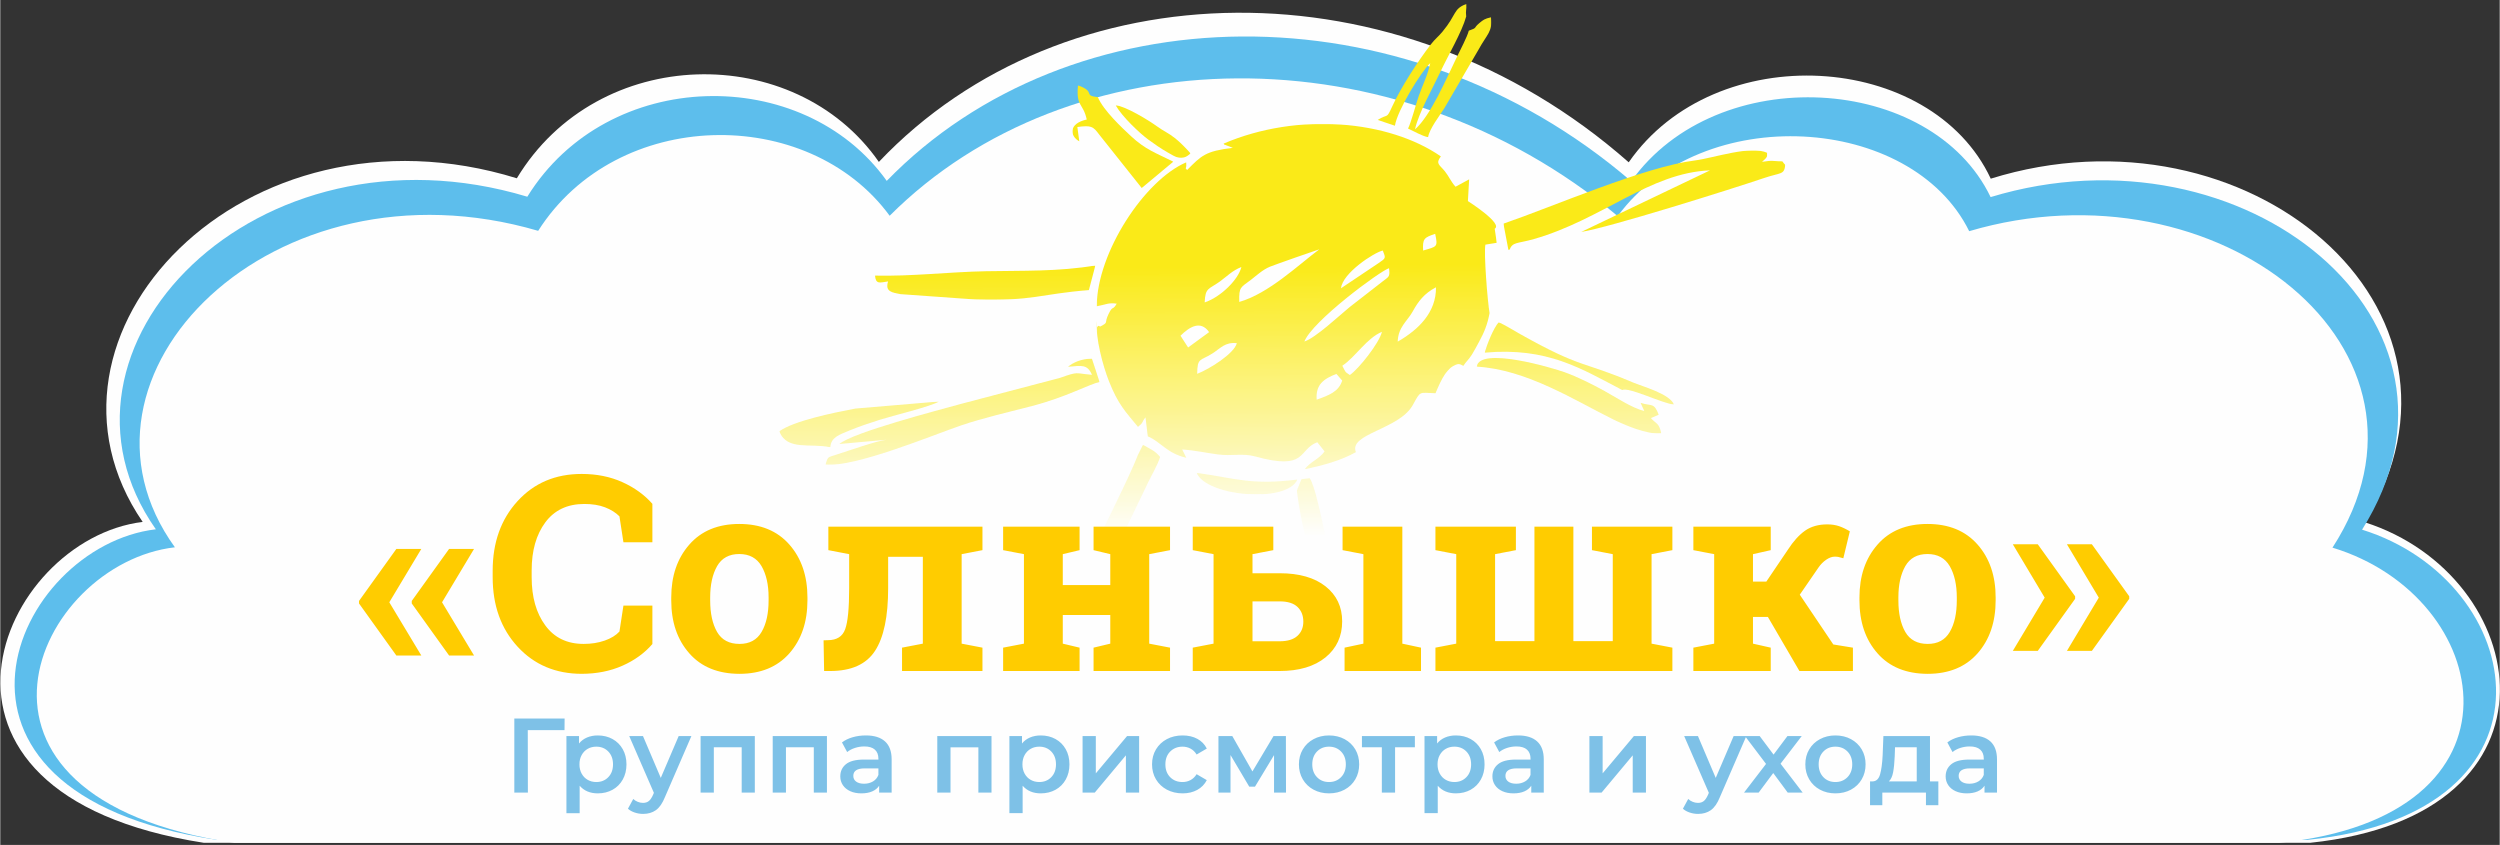 <svg xmlns="http://www.w3.org/2000/svg" xml:space="preserve" width="2953" height="998" style="shape-rendering:geometricPrecision;text-rendering:geometricPrecision;image-rendering:optimizeQuality;fill-rule:evenodd;clip-rule:evenodd" viewBox="0 0 2953 998.22"><rect x="0" y="0" width="2953" height="998.22" fill="#333333" stroke="none"/><defs><mask id="id0"><linearGradient id="id1" gradientUnits="userSpaceOnUse" x1="1500.02" y1="315.12" x2="1503.05" y2="634.29"><stop offset="0" style="stop-opacity:1;stop-color:white"/><stop offset="1" style="stop-opacity:0;stop-color:white"/></linearGradient><path style="fill:url(#id1)" d="M1295.23 146.35h472.86v408.03h-472.86z"/></mask><mask id="id2"><linearGradient id="id3" gradientUnits="userSpaceOnUse" x1="1500.02" y1="315.12" x2="1503.05" y2="634.29"><stop offset="0" style="stop-opacity:1;stop-color:white"/><stop offset="1" style="stop-opacity:0;stop-color:white"/></linearGradient><path style="fill:url(#id3)" d="M1775.88 177.61h333.1v117.82h-333.1z"/></mask><mask id="id4"><linearGradient id="id5" gradientUnits="userSpaceOnUse" x1="1500.02" y1="315.12" x2="1503.05" y2="634.29"><stop offset="0" style="stop-opacity:1;stop-color:white"/><stop offset="1" style="stop-opacity:0;stop-color:white"/></linearGradient><path style="fill:url(#id5)" d="M974.82 423.54h323.97v125.62H974.82z"/></mask><mask id="id6"><linearGradient id="id7" gradientUnits="userSpaceOnUse" x1="1500.02" y1="315.12" x2="1503.05" y2="634.29"><stop offset="0" style="stop-opacity:1;stop-color:white"/><stop offset="1" style="stop-opacity:0;stop-color:white"/></linearGradient><path style="fill:url(#id7)" d="M1033.24 313.6h260.61v40.58h-260.61z"/></mask><mask id="id8"><linearGradient id="id9" gradientUnits="userSpaceOnUse" x1="1500.02" y1="315.12" x2="1503.05" y2="634.29"><stop offset="0" style="stop-opacity:1;stop-color:white"/><stop offset="1" style="stop-opacity:0;stop-color:white"/></linearGradient><path style="fill:url(#id9)" d="M1627.25 4.67h134.41v157.49h-134.41z"/></mask><mask id="id10"><linearGradient id="id11" gradientUnits="userSpaceOnUse" x1="1500.02" y1="315.12" x2="1503.05" y2="634.29"><stop offset="0" style="stop-opacity:1;stop-color:white"/><stop offset="1" style="stop-opacity:0;stop-color:white"/></linearGradient><path style="fill:url(#id11)" d="M1257.42 525.5h112.98v231.12h-112.98z"/></mask><mask id="id12"><linearGradient id="id13" gradientUnits="userSpaceOnUse" x1="1500.02" y1="315.12" x2="1503.05" y2="634.29"><stop offset="0" style="stop-opacity:1;stop-color:white"/><stop offset="1" style="stop-opacity:0;stop-color:white"/></linearGradient><path style="fill:url(#id13)" d="M1744.3 422.94h218.15v89.27H1744.3z"/></mask><mask id="id14"><linearGradient id="id15" gradientUnits="userSpaceOnUse" x1="1500.02" y1="315.12" x2="1503.05" y2="634.29"><stop offset="0" style="stop-opacity:1;stop-color:white"/><stop offset="1" style="stop-opacity:0;stop-color:white"/></linearGradient><path style="fill:url(#id15)" d="M1266.61 100.77h119.3v121.39h-119.3z"/></mask><mask id="id16"><linearGradient id="id17" gradientUnits="userSpaceOnUse" x1="1500.02" y1="315.12" x2="1503.05" y2="634.29"><stop offset="0" style="stop-opacity:1;stop-color:white"/><stop offset="1" style="stop-opacity:0;stop-color:white"/></linearGradient><path style="fill:url(#id17)" d="M1531.74 564.87h60.39v198.69h-60.39z"/></mask><mask id="id18"><linearGradient id="id19" gradientUnits="userSpaceOnUse" x1="1500.02" y1="315.12" x2="1503.05" y2="634.29"><stop offset="0" style="stop-opacity:1;stop-color:white"/><stop offset="1" style="stop-opacity:0;stop-color:white"/></linearGradient><path style="fill:url(#id19)" d="M920.39 474.32h188.67v54.19H920.39z"/></mask><mask id="id20"><linearGradient id="id21" gradientUnits="userSpaceOnUse" x1="1500.02" y1="315.12" x2="1503.05" y2="634.29"><stop offset="0" style="stop-opacity:1;stop-color:white"/><stop offset="1" style="stop-opacity:0;stop-color:white"/></linearGradient><path style="fill:url(#id21)" d="M1753.69 380.68h223.84v97.36h-223.84z"/></mask><mask id="id22"><linearGradient id="id23" gradientUnits="userSpaceOnUse" x1="1500.02" y1="315.12" x2="1503.05" y2="634.29"><stop offset="0" style="stop-opacity:1;stop-color:white"/><stop offset="1" style="stop-opacity:0;stop-color:white"/></linearGradient><path style="fill:url(#id23)" d="M1317.69 124.29h88.57v62.34h-88.57z"/></mask><mask id="id24"><linearGradient id="id25" gradientUnits="userSpaceOnUse" x1="1500.02" y1="315.12" x2="1503.05" y2="634.29"><stop offset="0" style="stop-opacity:1;stop-color:white"/><stop offset="1" style="stop-opacity:0;stop-color:white"/></linearGradient><path style="fill:url(#id25)" d="M1413.43 558.64h119.06v25.57h-119.06z"/></mask><style>.fil0{fill:#fefefe}.fil2{fill:#faea18}</style></defs><g id="Слой_x0020_1"><g id="_2838523453008"><path class="fil0" d="M240.4 995.73h2488.72c314.1-33 261.75-315.65 64.6-378.64C2949.44 363.56 2653.81 117 2351.66 211.1c-70.41-150.47-325.16-166.86-427.72-19.34-272.7-240.32-667.52-230.71-885.93-.46-99.24-142.57-331.83-139.56-427.72 19.34C287.47 110.95 17.38 396.3 168.23 616.63-.63 637.14-133.46 937.46 240.4 995.73"/><path d="M255.45 992.24h2470.79c311.83-31.93 259.85-305.49 64.13-366.46 154.59-245.38-138.91-484-438.87-392.93-69.91-145.64-322.82-161.5-424.64-18.72-270.74-232.59-662.71-223.29-879.54-.44C948.79 75.7 717.87 78.62 622.68 232.41 302.19 135.91 34.04 412.1 183.8 625.34c-167.64 19.84-299.51 310.51 71.65 366.9" style="fill:#5dbeec"/><path class="fil0" d="M276.37 995.73h2416.31c304.96-30.39 254.13-290.69 62.72-348.71 151.18-233.48-135.85-460.54-429.2-373.89-68.37-138.57-315.7-153.66-415.27-17.81-264.77-221.31-648.1-212.46-860.15-.41-96.36-131.3-322.18-128.53-415.28 17.81C322.08 180.9 59.85 443.7 206.3 646.61 42.36 665.49-86.61 942.07 276.37 995.73"/><path class="fil2" style="mask:url(#id0)" d="M1555.26 472.24c-1.38-17.79 8.24-24.75 23.32-30.44l6.86 7.81c-4.1 13.19-15.6 17.38-30.18 22.63m30.31-40.1c15.58-10.38 28.55-32.41 46.83-40.11-3.26 13.48-27.44 43.78-37.93 51.05-6.34-4.06-4.94-3.48-8.9-10.94m-171.47 9.54c.19-19.71 3.48-14.74 18.4-24.34 8.91-5.73 14.72-13.51 28.45-11.86-3.29 12.47-32.52 30.66-46.85 36.2m-19.71-45.02c10.59-10.57 23.8-18.63 33.81-4.27l-24.82 18.16zm256.61 6.99c.54-17.43 11.48-24.28 17.73-35.67 6.4-11.64 13.36-21.16 27.49-28.55.39 29.79-20.86 50.19-45.22 64.22m-110.24-.14c9.1-23.95 89.1-83.2 99.99-86.65 1.26 10.51-.11 9.83-7.36 15.49l-39.36 30.62c-11.77 9.63-39.75 36.01-53.27 40.54m43.27-62.94c1.63-17.85 39.09-42.36 49.37-44.56 3.61 9.25 3.78 8.8-5.15 14.93zm97-44.58c-.77-14.02 1.14-15.3 14.24-19.73 3.29 15.88 2.43 14.82-14.24 19.73m-258.09 61.34c.8-17.69 4.39-15.03 17.85-24.67 8.27-5.92 14.55-12.87 25.51-17.18-3.35 14.45-23.96 35.3-43.36 41.85m40.86-.58c-.52-18.22 1.67-16.82 13.95-26.26 6.28-4.84 13.71-11.82 22.26-15.37 5.22-2.17 57.47-20.46 58.4-20.58-25.14 18.72-59.57 52.08-94.61 62.21m-168.42 5.11c9.76-1.65 14.47-4.71 23.62-3.05-5.23 8.97-4.25 1.2-9.6 12.15-5.72 11.72.75 9.29-10.06 14.96-4.32-4.09-3.37 7.92-3.84-6.77-1.83 19.38 7.14 53.03 14.39 71.36 11.04 27.91 19.83 36.2 34.26 53.83 7-5.63 3.79-4.79 8.87-11.32l2.7 22.5c15.97 6.79 21.76 19.71 45.58 25.39l-4.93-9.86c15.37 1.02 27.48 3.94 42.48 5.91 15.84 2.07 29.18-1.73 43.69 2.3 62.18 17.25 50.35-8.25 73.47-16.77l8.54 10.82c-5.92 8.95-16.99 12.2-23.35 21.04 21.22-4.35 43.31-10.4 60.41-20.17-8.97-21.77 51.21-26.69 67.19-55.61 9.62-17.4 6.98-14.54 26.83-13.97 3.6-8.6 6.92-16.1 11-22.19 1.28-1.91 5.76-7.51 8.48-9.1 7.79-4.56 8.58-3.49 13.44-1.08 3.29-5.19 6.33-7.24 9.99-13.07 2.64-4.2 5.61-9.92 8.52-15.22 5.97-10.93 10.06-20.73 12.45-34.03-2.39-13.88-6.98-71.29-4.89-80.88l13.44-2.17-2.47-16.6c10.32-6.01-31.66-32.67-31.66-32.67l1.47-25.69-16.07 8.72c-5.35-5.78-7.93-12.43-12.53-18.13-6.5-8.05-11.42-8.95-4.82-17.69-61.35-42.56-168.64-52.85-256.68-15.13 3.18 3.74-2.43-.56 3.52 2.17l7.38 2.84c-32.44 3.8-37.3 9.32-53.99 26.19-3.26-3.26-.48-.71-1.08-7.83-.02-.15.07-.82-.13-1.15-48.99 20.91-105.29 106.4-105.62 169.97"/><path class="fil2" style="mask:url(#id2)" d="m1775.91 264.25 5.92 31.15 1.18-.16c3.9-9.79 8.91-7.07 29.17-12.89 80.71-23.17 136.51-78.32 207.79-81.07l-152.13 72.73c31.8-4.89 175.89-50.1 215.96-63.66 20.27-6.86 23.62-3.46 25.15-15.46-6.12-6.37.12-3.5-11.64-4.62-6.73-.64-8.86 0-15.87.94l3.88-3.53c1.74-2.98 2.22-.59 2.06-7.1-19-9.32-63.65 6.26-84.83 8.91-60.25 7.54-168.43 54.81-226.64 74.76"/><path class="fil2" style="mask:url(#id4)" d="M1261.49 433.33c16.13-1.33 22.7-3.32 28.34 9.5-20.36-1.63-15.36-4.39-37.63 3.57l-116.53 30.64c-27.45 7.57-128.9 33.96-144.29 47.54l55.68-5.03c-13.9 1.87-42.96 12.5-59.26 17.59-11.53 3.61-9.52 2.46-12.95 11.78 35.34 3.38 126.51-34.76 160.59-46.4 24.85-8.49 57.36-16.03 83.6-22.85 40.13-10.44 67.46-25.75 79.72-28.37l-9.1-27.73c-12.48.59-21.35 4.18-28.17 9.76"/><path class="fil2" style="mask:url(#id6)" d="m1286.16 342.74 7.66-29.11c-43.91 7.44-86.53 5.98-129.17 6.81-44.34.87-86.9 6.15-131.38 5.19 1.44 10.7 5.68 8.22 15.66 6.87-3.98 12.29 5.08 13.1 14.54 15.01l88.32 6.31c68.74 2.11 76.45-6.53 134.37-11.08"/><path class="fil2" style="mask:url(#id8)" d="m1627.28 141.68 20.42 6.87c2.78-18.16 31.07-64.09 41.75-73.97-2.46 12.97-9.31 26.56-13.61 38.89-3.09 8.85-9.08 31.54-12.62 38.39 7.74 3.61 16.02 8.59 23.68 10.27 1.47-9.76 13.48-25.26 19.2-34.27l40.24-68.93c10.05-18.5 17.13-21.63 14.86-38.49-7.36 1.63-9.27 3.12-13.7 6.81-7.78 6.49-1.52 5.1-12.51 9.01-1.48 6.47-10.38 23.5-14.2 31.37-12.88 26.56-31.08 69.31-49.34 85.19 4.13-19.28 21.39-49.49 29.86-67.64 8.94-19.16 25.58-47.3 30.62-65.72-.85-7.77.53-6.91.13-14.76-15.77 5.99-10.99 12.03-28.12 32.69-5.42 6.54-8.55 8.27-13.99 15.32-15.3 19.83-35.26 50.83-45.63 73.49-6.9 15.06-4.29 7.66-17.04 15.48"/><path class="fil2" style="mask:url(#id10)" d="M1257.45 732.18c1.19 10.62-.9 11.57.83 24.41 23.25-8.82 48.3-80.94 58.54-104.79l39.61-82.42c4.6-9.42 10.42-19.23 13.94-29.4-5.87-7.28-10.77-8.88-20.32-14.45l-6.22 12.51c-10 26.51-51.18 107.12-66.32 140.1-9.27 20.19-12.87 45.38-20.06 54.04"/><path class="fil2" style="mask:url(#id12)" d="m1950.17 493.97-5.37-.63zm-205.84-60.8c59.24 3.28 116.53 40.32 161.33 62.37 12.4 6.1 40.07 18.31 56.76 16.44-2.8-12.7-5.72-10.62-12.25-18.01l9.2-4c-5.63-14.89-8.35-9.74-21.43-14.02l4.37 9.59c-14.66-3.38-34.75-16.96-47.61-23.95-14.11-7.67-30.33-15.95-46.21-21.71-14.2-5.15-100.74-30.9-104.16-6.71"/><path class="fil2" style="mask:url(#id14)" d="m1348.56 222.13 37.32-31.11c-20.33-10.2-32.72-14.08-50.06-30.22-10.35-9.64-32.55-30.33-39.06-45.96-18.67-2.25-1.25-5.85-23.48-14.04-2.44 25.63 5.95 20.43 10.35 40.39-22.04 4.85-19.98 19.68-8.82 25.76l-2.28-16.9c16.34-2.19 18.57-.81 25.74 8.85z"/><path class="fil2" style="mask:url(#id16)" d="M1590.57 736.49c-14.05-31.77-31.63-154.81-43.59-171.59l-9.67 1.26-5.54 13.56c5.64 41.97 12.23 64.68 24.15 98.96 8.89 25.59 14.06 54.21 19.61 70.84 3.38 10.13 4.32 14.52 15.34 13.96 2.95-9.1-.35-15.18-.3-26.99"/><path class="fil2" style="mask:url(#id18)" d="M980.64 528.48c.71-11.88 10.79-14.97 23.33-20.14 11.03-4.53 23.25-8.6 34.99-12.34 14.25-4.55 61.48-16 70.07-21.65l-98.87 8.37c-25.2 4.78-72.27 14.33-89.74 26.82 8.93 23.56 37.02 13.59 60.22 18.94"/><path class="fil2" style="mask:url(#id20)" d="M1916.22 460.76c8.17-3.83 47.05 15.88 61.28 17.25-5.38-12.93-37.03-21.23-49.18-26.39-60.59-25.76-58.77-15.54-132.2-56.67-8.56-4.79-17.89-10.72-25.78-14.24-6.17 6.86-13.76 25.98-16.62 35.95 74.52-6.77 114.47 19.18 162.5 44.1"/><path class="fil2" style="mask:url(#id22)" d="M1406.23 181.23c-4.82-5.53-12.09-13.05-18.2-17.91-7.91-6.3-13.34-8.18-21.65-14.21-9.76-7.09-36.72-23.54-48.66-24.79 7.7 13.59 28.41 33.11 38.72 40.67 6.89 5.06 15.08 10.75 23.01 15.24 9.02 5.11 16.36 10.83 26.78 1"/><path class="fil2" style="mask:url(#id24)" d="M1532.46 566.59c-54.65 6.86-72.38-1.46-119-7.92 11.47 27.9 106.59 36.32 119 7.92"/><path d="m459.62 711.58 37.83 62.9h-29.49l-44.12-61.5v-3.01l44.12-61.45h29.49zm62.31 0 37.82 62.9h-29.48l-44.12-61.5v-3.01l44.12-61.45h29.48zm248.51-70.91h-34.21l-4.69-30.61c-4.51-4.53-10.22-8.07-17.11-10.71-6.88-2.64-15.01-3.93-24.37-3.93-19.96 0-35.35 7.26-46.11 21.74-10.76 14.52-16.14 33.41-16.14 56.76v8.01c0 23.36 5.33 42.35 16.09 56.93 10.7 14.63 25.82 21.9 45.35 21.9 9.04 0 17.33-1.29 24.86-3.93 7.48-2.63 13.29-6.19 17.43-10.71l4.69-30.61h34.21v45.41c-9.25 10.7-21.04 19.26-35.4 25.61-14.31 6.35-30.34 9.52-48.15 9.58-30.78-.06-56.01-10.71-75.65-32.02-19.64-21.36-29.49-48.69-29.49-82.16v-7.69c0-33.3 9.8-60.69 29.33-82.1 19.58-21.47 44.82-32.18 75.81-32.18 17.81 0 33.79 3.23 48.1 9.69 14.31 6.45 26.09 15.01 35.45 25.61zm22.28 65.26c0-25.45 7.1-46.27 21.36-62.52 14.2-16.25 33.89-24.37 59.01-24.37 25.19 0 44.93 8.12 59.19 24.32 14.2 16.14 21.36 37.02 21.36 62.57v3.28c0 25.67-7.16 46.54-21.36 62.69-14.26 16.14-33.9 24.15-58.86 24.21-25.34-.06-45.14-8.07-59.34-24.21-14.26-16.15-21.36-37.02-21.36-62.69zm46 3.28c0 15.55 2.74 28.03 8.17 37.45 5.49 9.42 14.31 14.1 26.53 14.1 11.83 0 20.55-4.74 26.04-14.15 5.54-9.47 8.29-21.96 8.29-37.4v-3.28c0-15.17-2.8-27.49-8.34-37.07-5.6-9.52-14.37-14.31-26.32-14.31-11.99 0-20.71 4.79-26.2 14.31-5.43 9.58-8.17 21.9-8.17 37.07zm226.67 55.96 24.58-4.73V657.83h-40.99v37.07c0 33.63-5.17 58.32-15.55 74.14-10.33 15.82-27.98 23.73-52.89 23.73h-7.21l-.65-36.26 5.06-.17c10.49 0 17.33-4.3 20.45-12.91 3.17-8.61 4.73-24.8 4.73-48.53v-40.19l-24.59-4.73v-27.77h182.07v27.77l-24.58 4.73v105.73l24.58 4.73v27.6h-95.01zm119.44-115.19v-27.77h90.33v27.77l-19.85 4.73v36.53h56.12v-36.53l-19.75-4.73v-27.77h90.34v27.77l-24.59 4.73v105.73l24.59 4.73v27.6h-90.34v-27.6l19.75-4.73v-33.85h-56.12v33.85l19.85 4.73v27.6h-90.33v-27.6l24.59-4.73V654.71zm294.62-27.77v55.05h32.02c23.13 0 41.21 5.16 54.29 15.49 13.06 10.33 19.63 24.16 19.63 41.37 0 17.65-6.57 31.86-19.69 42.56-13.18 10.71-31.21 16.09-54.23 16.09h-102.61v-27.6l24.59-4.73V654.71l-24.59-4.73v-27.77zm106.43 27.77v-27.77h70.59v138.23l22.06 4.73v27.6h-90.29v-27.6l22.22-4.73V654.71zm-106.43 60.52v47.14h32.02c9.46 0 16.46-2.16 21.09-6.41 4.62-4.25 6.94-9.84 6.94-16.78 0-7.16-2.26-12.92-6.83-17.33-4.58-4.41-11.63-6.62-21.2-6.62zm24.59-88.29v27.77l-24.59 4.73v-32.5zm191.54 27.77v-27.77h95.07v27.77l-24.59 4.73v102.77h46.49V622.21h46v135.27h46.54V654.71l-24.59-4.73v-27.77h95.02v27.77l-24.59 4.73v105.73l24.59 4.73v27.6h-279.94v-27.6l24.59-4.73V654.71zm304.74 0v-27.77h91.41v27.77l-20.98 4.73v32.45h15.76l25.56-37.83c6.4-9.9 13.12-17.32 20.17-22.33 7.05-4.95 15.82-7.47 26.31-7.47 5.28 0 10.01.75 14.21 2.2 4.19 1.51 8.34 3.5 12.43 6.03l-7.7 31.79c-3.17-.8-5.16-1.34-5.92-1.56-.8-.21-2.25-.32-4.36-.32-3.11 0-6.45 1.24-10 3.66-3.5 2.42-6.51 5.43-9.04 9.15l-22.11 32.12 39.6 58.8 23.18 3.77v27.6h-63.21l-37.24-63.86h-17.64v31.53l20.98 4.73v27.6h-91.41v-27.6l24.59-4.73V654.71zm196.22 55.95c0-25.45 7.1-46.27 21.36-62.52 14.2-16.25 33.9-24.37 59.02-24.37 25.18 0 44.93 8.12 59.18 24.32 14.21 16.14 21.36 37.02 21.36 62.57v3.28c0 25.67-7.15 46.54-21.36 62.69-14.25 16.14-33.89 24.15-58.86 24.21-25.34-.06-45.14-8.07-59.34-24.21-14.26-16.15-21.36-37.02-21.36-62.69zm46 3.28c0 15.55 2.75 28.03 8.18 37.45 5.49 9.42 14.31 14.1 26.52 14.1 11.84 0 20.55-4.74 26.04-14.15 5.55-9.47 8.29-21.96 8.29-37.4v-3.28c0-15.17-2.8-27.49-8.34-37.07-5.59-9.52-14.37-14.31-26.31-14.31-12 0-20.71 4.79-26.2 14.31-5.43 9.58-8.18 21.9-8.18 37.07zm164.69-66.17 44.12 61.44v3.01l-44.12 61.5h-29.48l37.66-62.9-37.66-63.05zm63.92 0 44.12 61.44v3.01l-44.12 61.5h-29.48l37.66-62.9-37.66-63.05z" style="fill:#fc0;fill-rule:nonzero"/><path d="M666.63 862.64h-43.41l.12 73.82h-16.02v-87.58h59.43zm39.29 6.26c6.5 0 12.32 1.41 17.45 4.25s9.15 6.84 12.07 12.01 4.38 11.14 4.38 17.89c0 6.76-1.46 12.74-4.38 17.96-2.92 5.21-6.94 9.24-12.07 12.07s-10.95 4.26-17.45 4.26c-9.01 0-16.15-3.01-21.4-9.01v32.4h-15.64v-91.08h14.89v8.76c2.58-3.18 5.77-5.55 9.57-7.14 3.8-1.58 7.99-2.37 12.58-2.37m-1.76 55.05c5.76 0 10.49-1.92 14.2-5.76 3.72-3.84 5.57-8.88 5.57-15.14 0-6.25-1.85-11.3-5.57-15.14-3.71-3.83-8.44-5.75-14.2-5.75-3.75 0-7.13.85-10.13 2.56s-5.38 4.15-7.13 7.32c-1.76 3.17-2.63 6.84-2.63 11.01s.87 7.85 2.63 11.01c1.75 3.17 4.13 5.61 7.13 7.32s6.38 2.57 10.13 2.57m112.36-54.3-31.28 72.19c-2.92 7.25-6.47 12.36-10.64 15.33-4.17 2.96-9.22 4.44-15.14 4.44-3.33 0-6.63-.54-9.88-1.63q-4.875-1.62-8.01-4.5l6.26-11.52c1.5 1.42 3.27 2.55 5.31 3.38 2.05.84 4.11 1.25 6.2 1.25 2.75 0 5.02-.7 6.81-2.12q2.7-2.13 4.95-7.14l1.12-2.62-29.14-67.06h16.26l21.02 49.42 21.14-49.42zm74.94 0v66.81h-15.51v-53.55h-32.91v53.55H827.4v-66.81zm85.21 0v66.81h-15.52v-53.55h-32.9v53.55h-15.64v-66.81zm46.04-.75c9.84 0 17.37 2.35 22.58 7.06 5.21 4.72 7.83 11.83 7.83 21.34v39.16h-14.77v-8.13c-1.92 2.92-4.65 5.15-8.2 6.69-3.54 1.54-7.82 2.32-12.82 2.32s-9.38-.86-13.14-2.57c-3.75-1.71-6.65-4.09-8.69-7.13-2.05-3.05-3.07-6.49-3.07-10.32 0-6.01 2.23-10.83 6.69-14.45 4.47-3.63 11.5-5.45 21.09-5.45h17.26v-1c0-4.67-1.39-8.26-4.19-10.76q-4.185-3.75-12.45-3.75c-3.75 0-7.44.58-11.07 1.75s-6.69 2.79-9.2 4.88l-6.13-11.38c3.51-2.68 7.72-4.72 12.64-6.14 4.92-1.41 10.13-2.12 15.64-2.12m-2.13 57.05c3.92 0 7.4-.9 10.45-2.69 3.04-1.79 5.19-4.36 6.44-7.7v-7.75h-16.13c-9.01 0-13.52 2.96-13.52 8.88 0 2.84 1.13 5.09 3.38 6.76 2.25 1.66 5.38 2.5 9.38 2.5m150.52-56.3v66.81h-15.52v-53.55h-32.9v53.55h-15.64v-66.81zm58.18-.75c6.51 0 12.32 1.41 17.45 4.25s9.16 6.84 12.08 12.01 4.38 11.14 4.38 17.89c0 6.76-1.46 12.74-4.38 17.96-2.92 5.21-6.95 9.24-12.08 12.07s-10.94 4.26-17.45 4.26c-9.01 0-16.14-3.01-21.39-9.01v32.4h-15.65v-91.08h14.89v8.76c2.59-3.18 5.78-5.55 9.57-7.14 3.8-1.58 7.99-2.37 12.58-2.37m-1.75 55.05c5.75 0 10.48-1.92 14.2-5.76 3.71-3.84 5.56-8.88 5.56-15.14 0-6.25-1.85-11.3-5.56-15.14-3.72-3.83-8.45-5.75-14.2-5.75-3.76 0-7.13.85-10.14 2.56-3 1.71-5.38 4.15-7.13 7.32s-2.62 6.84-2.62 11.01.87 7.85 2.62 11.01c1.75 3.17 4.13 5.61 7.13 7.32 3.01 1.71 6.38 2.57 10.14 2.57m51.17-54.3h15.64v44.04l36.91-44.04h14.26v66.81h-15.64v-44.04l-36.79 44.04h-14.38zm118.23 67.69c-6.92 0-13.14-1.46-18.64-4.38-5.51-2.92-9.8-6.99-12.89-12.2-3.09-5.22-4.63-11.12-4.63-17.71s1.54-12.47 4.63-17.64 7.36-9.21 12.82-12.13c5.47-2.92 11.7-4.38 18.71-4.38 6.59 0 12.36 1.33 17.33 4 4.96 2.67 8.69 6.5 11.2 11.51l-12.02 7.01c-1.91-3.09-4.31-5.4-7.19-6.95-2.87-1.54-6.02-2.31-9.44-2.31-5.84 0-10.68 1.89-14.52 5.69s-5.76 8.86-5.76 15.2 1.91 11.41 5.7 15.2q5.685 5.7 14.58 5.7c3.42 0 6.57-.77 9.44-2.32 2.88-1.54 5.28-3.86 7.19-6.94l12.02 7c-2.59 5.01-6.36 8.87-11.32 11.58-4.97 2.71-10.71 4.07-17.21 4.07m107.97-.88v-44.29l-22.52 37.28h-6.75l-22.15-37.41v44.42h-14.26v-66.81h16.39l23.77 41.78 24.9-41.78h14.64l.12 66.81zm64.94.88c-6.76 0-12.84-1.46-18.27-4.38-5.42-2.92-9.65-6.99-12.7-12.2-3.04-5.22-4.57-11.12-4.57-17.71s1.53-12.47 4.57-17.64c3.05-5.17 7.28-9.21 12.7-12.13 5.43-2.92 11.51-4.38 18.27-4.38q10.26 0 18.39 4.38c5.42 2.92 9.66 6.96 12.7 12.13s4.57 11.05 4.57 17.64-1.53 12.49-4.57 17.71c-3.04 5.21-7.28 9.28-12.7 12.2q-8.13 4.38-18.39 4.38m0-13.39c5.75 0 10.51-1.92 14.26-5.76s5.63-8.88 5.63-15.14c0-6.25-1.88-11.3-5.63-15.14-3.75-3.83-8.51-5.75-14.26-5.75-5.76 0-10.49 1.92-14.2 5.75-3.72 3.84-5.57 8.89-5.57 15.14 0 6.26 1.85 11.3 5.57 15.14 3.71 3.84 8.44 5.76 14.2 5.76m101.46-41.04h-23.39v53.55h-15.64v-53.55h-23.52v-13.26h62.55zm48.43-14.01c6.5 0 12.32 1.41 17.45 4.25s9.15 6.84 12.07 12.01 4.38 11.14 4.38 17.89c0 6.76-1.46 12.74-4.38 17.96-2.92 5.21-6.94 9.24-12.07 12.07s-10.95 4.26-17.45 4.26c-9.01 0-16.15-3.01-21.4-9.01v32.4h-15.64v-91.08h14.89v8.76c2.58-3.18 5.77-5.55 9.57-7.14 3.8-1.58 7.99-2.37 12.58-2.37m-1.76 55.05c5.76 0 10.49-1.92 14.2-5.76 3.72-3.84 5.57-8.88 5.57-15.14 0-6.25-1.85-11.3-5.57-15.14-3.71-3.83-8.44-5.75-14.2-5.75-3.75 0-7.13.85-10.13 2.56s-5.38 4.15-7.13 7.32c-1.76 3.17-2.63 6.84-2.63 11.01s.87 7.85 2.63 11.01c1.75 3.17 4.13 5.61 7.13 7.32s6.38 2.57 10.13 2.57m75.2-55.05c9.84 0 17.37 2.35 22.58 7.06 5.22 4.72 7.83 11.83 7.83 21.34v39.16h-14.77v-8.13c-1.92 2.92-4.65 5.15-8.2 6.69-3.54 1.54-7.81 2.32-12.82 2.32-5 0-9.38-.86-13.14-2.57-3.75-1.71-6.65-4.09-8.69-7.13-2.04-3.05-3.07-6.49-3.07-10.32 0-6.01 2.24-10.83 6.69-14.45 4.47-3.63 11.5-5.45 21.09-5.45h17.26v-1c0-4.67-1.39-8.26-4.19-10.76q-4.185-3.75-12.45-3.75c-3.75 0-7.44.58-11.07 1.75s-6.69 2.79-9.2 4.88l-6.12-11.38c3.5-2.68 7.71-4.72 12.63-6.14 4.92-1.41 10.14-2.12 15.64-2.12m-2.13 57.05c3.93 0 7.4-.9 10.45-2.69 3.04-1.79 5.19-4.36 6.44-7.7v-7.75h-16.13c-9.01 0-13.52 2.96-13.52 8.88 0 2.84 1.13 5.09 3.38 6.76 2.25 1.66 5.38 2.5 9.38 2.5m86.46-56.3h15.64v44.04l36.91-44.04h14.26v66.81h-15.63v-44.04l-36.79 44.04h-14.39zm185.42 0-31.28 72.19c-2.92 7.25-6.46 12.36-10.63 15.33-4.17 2.96-9.22 4.44-15.14 4.44-3.34 0-6.63-.54-9.88-1.63-3.25-1.08-5.93-2.58-8.01-4.5l6.25-11.52c1.5 1.42 3.28 2.55 5.32 3.38 2.05.84 4.11 1.25 6.2 1.25 2.74 0 5.02-.7 6.81-2.12 1.8-1.42 3.44-3.8 4.94-7.14l1.13-2.62-29.15-67.06h16.27l21.01 49.42 21.15-49.42zm48.92 66.81-17.14-23.15-17.27 23.15h-17.26l26.02-33.91-24.89-32.9h17.38l16.4 21.89 16.39-21.89h16.88l-25.01 32.65 26.14 34.16zm56.3.88c-6.76 0-12.84-1.46-18.26-4.38-5.43-2.92-9.66-6.99-12.7-12.2-3.05-5.22-4.57-11.12-4.57-17.71s1.52-12.47 4.57-17.64c3.04-5.17 7.27-9.21 12.7-12.13 5.42-2.92 11.5-4.38 18.26-4.38 6.84 0 12.97 1.46 18.4 4.38 5.41 2.92 9.65 6.96 12.69 12.13 3.05 5.17 4.57 11.05 4.57 17.64s-1.52 12.49-4.57 17.71c-3.04 5.21-7.28 9.28-12.69 12.2-5.43 2.92-11.56 4.38-18.4 4.38m0-13.39c5.76 0 10.51-1.92 14.27-5.76 3.75-3.84 5.62-8.88 5.62-15.14 0-6.25-1.87-11.3-5.62-15.14-3.76-3.83-8.51-5.75-14.27-5.75-5.75 0-10.48 1.92-14.2 5.75-3.71 3.84-5.57 8.89-5.57 15.14 0 6.26 1.86 11.3 5.57 15.14 3.72 3.84 8.45 5.76 14.2 5.76m121.62-.75v28.15h-14.64v-14.89h-51.55v14.89h-14.51V923.2h3.12c4.26-.17 7.15-2.9 8.7-8.2 1.54-5.3 2.56-12.78 3.06-22.46l.88-22.89h55.05v53.55zm-51.55-29.53c-.34 7.67-.96 13.93-1.88 18.77-.92 4.83-2.58 8.42-5 10.76h32.9v-40.29h-25.65zm90.46-24.77c9.84 0 17.37 2.35 22.58 7.06 5.21 4.72 7.82 11.83 7.82 21.34v39.16h-14.76v-8.13c-1.92 2.92-4.65 5.15-8.2 6.69-3.54 1.54-7.82 2.32-12.82 2.32s-9.38-.86-13.14-2.57c-3.75-1.71-6.65-4.09-8.69-7.13-2.05-3.05-3.07-6.49-3.07-10.32 0-6.01 2.23-10.83 6.69-14.45 4.47-3.63 11.5-5.45 21.09-5.45h17.26v-1c0-4.67-1.39-8.26-4.19-10.76q-4.185-3.75-12.45-3.75c-3.75 0-7.44.58-11.07 1.75s-6.69 2.79-9.2 4.88l-6.13-11.38c3.51-2.68 7.72-4.72 12.64-6.14 4.92-1.41 10.14-2.12 15.64-2.12m-2.13 57.05c3.92 0 7.4-.9 10.45-2.69 3.04-1.79 5.19-4.36 6.44-7.7v-7.75h-16.14c-9 0-13.51 2.96-13.51 8.88 0 2.84 1.13 5.09 3.38 6.76 2.25 1.66 5.38 2.5 9.38 2.5" style="fill:#7ec1e7;fill-rule:nonzero"/></g></g></svg>